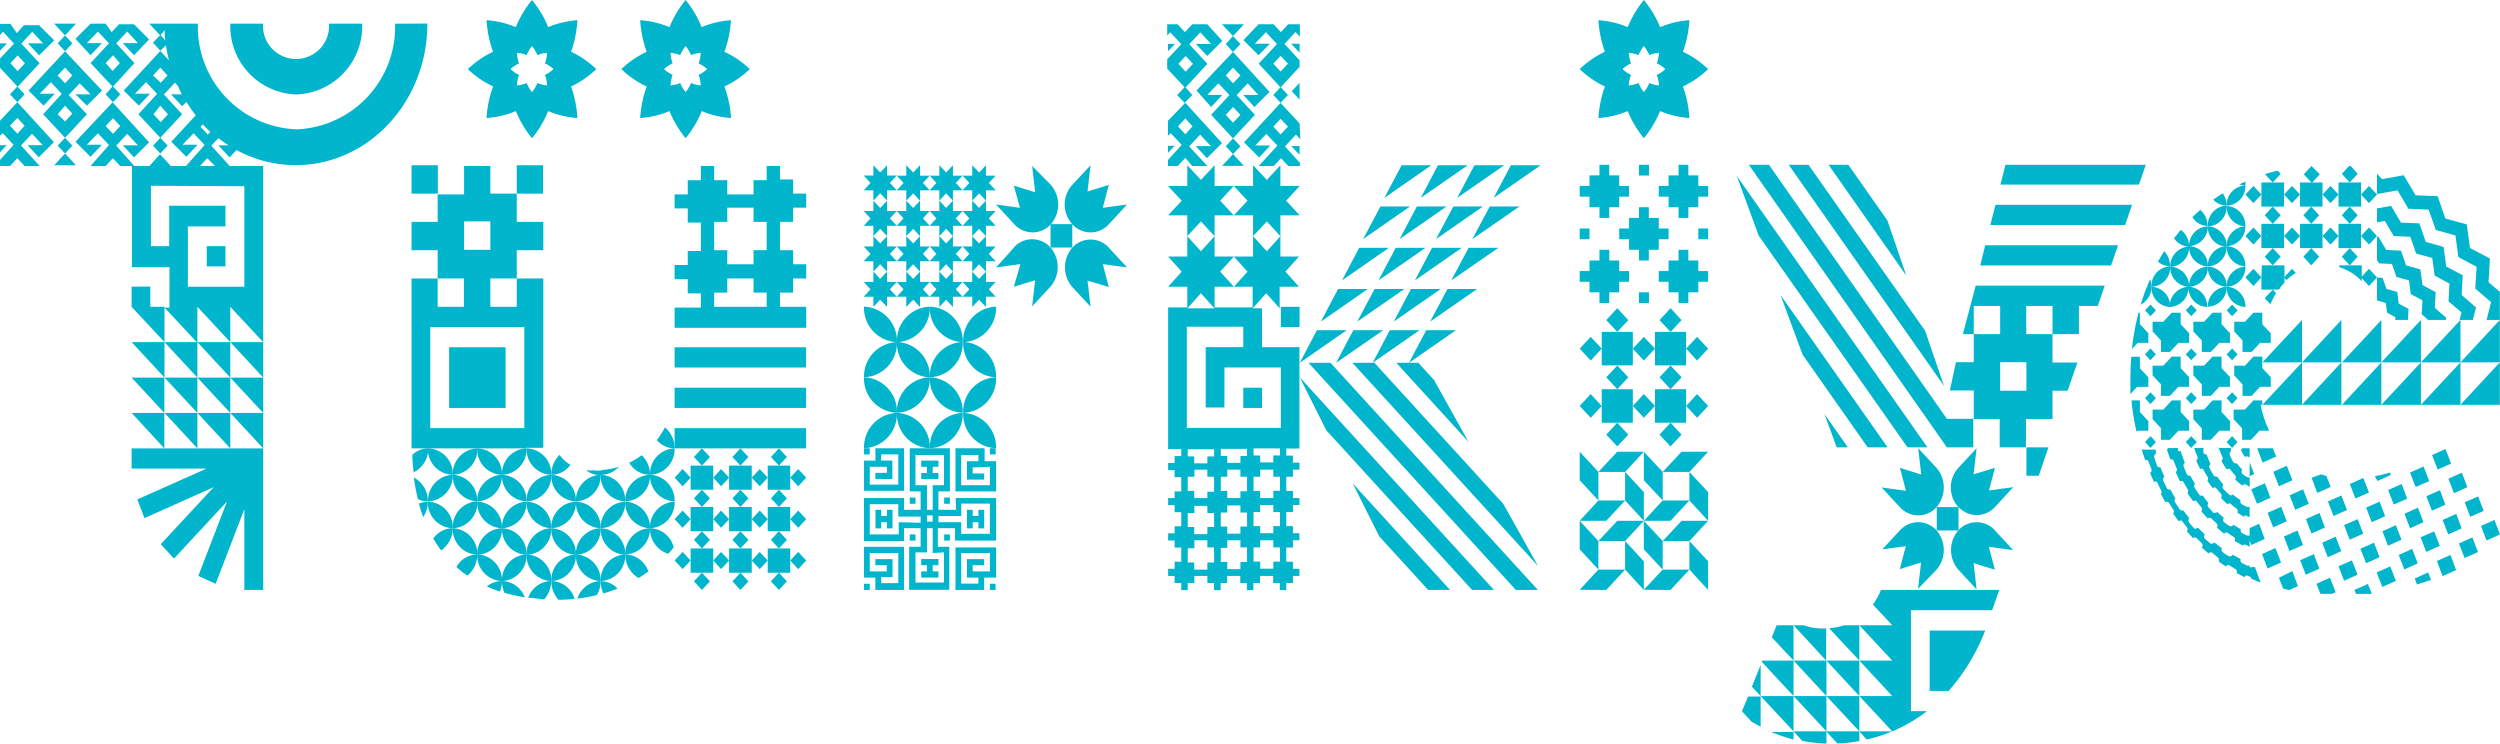 <svg xmlns="http://www.w3.org/2000/svg" viewBox="0 0 165.65 49.27"><polygon points="15.26 25.02 15.26 22.67 13.08 22.67 15.26 25.02" fill="#00b5cc"/><polygon points="10.9 25.02 10.9 22.67 8.72 22.67 10.9 25.02" fill="#00b5cc"/><polygon points="13.08 25.02 13.08 22.67 10.9 22.67 13.08 25.02" fill="#00b5cc"/><polygon points="9.96 20.33 9.96 18.99 8.72 18.99 8.72 20.33 10.9 22.67 10.9 20.33 9.96 20.33" fill="#00b5cc"/><polygon points="13.08 25.02 15.26 27.36 15.26 25.02 13.08 25.02" fill="#00b5cc"/><polygon points="10.14 9.65 10.62 10.17 11.11 9.65 10.62 9.13 10.14 9.65" fill="#00b5cc"/><polygon points="13.08 27.36 15.26 29.71 15.26 27.36 13.08 27.36" fill="#00b5cc"/><rect x="13.7" y="16.31" width="1.24" height="1.34" fill="#00b5cc"/><polygon points="3.59 10.95 5.03 10.95 4.31 10.17 3.59 10.95" fill="#00b5cc"/><path d="M.69,4.19l.48-.52.48.52-.48.52Zm.48,1.56L2.62,4.19,1.41,2.89l.73-.79.71.77h-1l.74.8,1-1-1-1h-1l-.48.52L.69,1.58H0v.74L.2,2.1l.73.79L0,3.88v.61L1.15,5.73l-.49.52.49.52.48-.52Z" fill="#00b5cc"/><polygon points="3.82 2.87 4.31 3.4 4.79 2.87 4.31 2.35 3.82 2.87" fill="#00b5cc"/><polygon points="3.59 1.57 4.31 2.35 5.03 1.57 3.59 1.57" fill="#00b5cc"/><polygon points="0 9.62 0 10.09 0.44 9.62 0 9.62" fill="#00b5cc"/><polygon points="0 2.87 0 3.36 0.46 2.87 0 2.87" fill="#00b5cc"/><path d="M1.15,8.86.66,8.33l.49-.52.48.52ZM0,8V9l.18-.18.72.78-.9,1V11H.66l.49-.52.48.52h1L1.39,9.64l.73-.78.71.76h-1l.74.8,1-1L1.15,6.77Z" fill="#00b5cc"/><path d="M7.94,4.18l-.48.52L7,4.18l.49-.52ZM6.75,2.86h-1l.74-.77.73.78L6,4.18,7.45,5.73,7,6.25l.49.52.48-.52-.48-.52L8.91,4.18,7.7,2.87l.73-.78.71.77h-1l.74.8,1-1.05-1-1h-1l-.48.52L7,1.57H6l-1,1L6,3.66Z" fill="#00b5cc"/><polygon points="8.72 25.02 10.89 27.36 10.89 25.02 8.72 25.02" fill="#00b5cc"/><polygon points="10.9 27.36 13.08 29.71 13.08 27.36 10.9 27.36" fill="#00b5cc"/><polygon points="10.9 25.02 13.08 27.36 13.08 25.02 10.9 25.02" fill="#00b5cc"/><polygon points="8.72 27.36 10.89 29.71 10.89 27.36 8.72 27.36" fill="#00b5cc"/><polygon points="3.82 9.65 4.31 10.17 4.79 9.65 4.31 9.13 3.82 9.65" fill="#00b5cc"/><path d="M3.82,7.57,4.31,7l.48.53-.48.52ZM3.82,5l.49-.52L4.79,5l-.48.52Zm.73,1.3.73-.78L6,6.25H5L5.76,7l1-1L4.31,3.4,1.89,6l1,1,.74-.79h-1l.74-.77.72.78L2.86,7.57,4.31,9.13,5.76,7.57Z" fill="#00b5cc"/><path d="M19.61,6.26A4.53,4.53,0,0,0,24,1.57H21.8a2.19,2.19,0,1,1-4.37,0H15.26a4.53,4.53,0,0,0,4.35,4.69" fill="#00b5cc"/><polygon points="17.44 25.02 17.44 22.67 15.26 22.67 17.44 25.02" fill="#00b5cc"/><polygon points="17.44 27.36 17.44 25.02 15.26 25.02 17.44 27.36" fill="#00b5cc"/><polygon points="17.44 29.71 17.44 27.36 15.26 27.36 17.44 29.71" fill="#00b5cc"/><path d="M14.25,11h-1l.48-.52Zm1.94,1.34V19H12.45V15h2.49V13.63H11.21v2.68H10v-4Zm-2.9-3.94.14-.16c.17.17.33.34.51.5l-.17.18ZM7,8.35l.49-.52.48.52-.48.52Zm3.65-2.87L10.14,5l.48-.52L11.1,5Zm.48,2.09-.48.52-.48-.52L10.62,7Zm15.05-6a6.8,6.8,0,0,1-6.54,7,6.8,6.8,0,0,1-6.53-7H9.89l.73.78L10.91,2c0,.23,0,.46.05.68l-.34-.37-.48.52.48.53L11,3a7.21,7.21,0,0,0,.2,1l-.58-.62L8.2,6l1,1,.74-.79h-1l.74-.77.73.78L9.17,7.57l1.45,1.56,1.45-1.56L10.86,6.26l.73-.78.19.2c.08.19.18.38.27.57h-.72l.74.79.28-.29a9.4,9.4,0,0,0,.62.89L11.35,9.39l1,1,.74-.8h-1l.74-.76.73.78L12.32,11h-1l-.72-.78L9.9,11h-1L7.7,9.65l.73-.78.71.76h-1l.74.8,1-1L7.46,6.78,5,9.39l1,1,.75-.8h-1l.74-.76.73.78L6,11H7l.48-.52.48.52h.78v6.7h2.49v2.68H10.9l2.18,2.34V20.33l2.18,2.34V20.33l2.18,2.34V11H15.22L14,9.65l.47-.5a8.29,8.29,0,0,0,.68.48h-.68l.74.8.46-.49a8.12,8.12,0,0,0,3.93,1c4.82,0,8.72-4.2,8.72-9.38Z" fill="#00b5cc"/><polygon points="13.08 29.71 10.9 29.71 8.72 29.71 8.72 31.05 13.68 31.05 9.1 33.09 9.57 34.33 14.16 32.28 10.65 36.06 11.53 37.01 15.04 33.23 13.14 38.16 14.29 38.68 16.19 33.74 16.19 39.09 17.44 39.09 17.44 29.71 15.26 29.71 13.08 29.71" fill="#00b5cc"/><path d="M150.92,11.31a8,8,0,0,0-.84.23l.51.55.53-.57Z" fill="#00b5cc"/><polygon points="147.9 23.09 147.54 23.48 147.53 23.48 147.85 23.82 147.9 23.87 147.9 23.86 147.9 23.87 148.26 23.48 147.9 23.09" fill="#00b5cc"/><polygon points="157.5 15.64 156.97 15.07 156.44 15.64 156.97 16.2 157.5 15.64" fill="#00b5cc"/><polygon points="146.49 29.14 147.05 28.54 147.76 28.54 147.76 27.9 147.2 27.3 147.2 26.53 146.6 26.53 146.04 27.14 145.33 27.14 145.33 27.77 145.89 28.38 145.89 29.14 146.49 29.14" fill="#00b5cc"/><polygon points="146.6 23.63 146.04 24.23 145.33 24.23 145.33 24.87 145.89 25.47 145.89 26.23 146.49 26.23 147.05 25.63 147.76 25.63 147.76 24.99 147.2 24.39 147.2 23.63 146.6 23.63" fill="#00b5cc"/><path d="M153.16,11h0l-.51.55.53.57.53-.57Z" fill="#00b5cc"/><polygon points="147.9 25.99 147.54 26.38 147.53 26.38 147.85 26.73 147.9 26.77 148.26 26.38 147.9 25.99" fill="#00b5cc"/><polygon points="147.9 28.9 147.54 29.29 147.53 29.29 147.85 29.63 147.9 29.68 148.26 29.29 147.9 28.9" fill="#00b5cc"/><polygon points="157.5 18.38 156.97 17.81 156.44 18.38 156.97 18.95 157.5 18.38" fill="#00b5cc"/><polygon points="149.31 23.63 148.75 24.23 148.04 24.23 148.04 24.87 148.59 25.47 148.59 26.23 149.19 26.23 149.75 25.63 150.46 25.63 150.46 24.99 149.9 24.39 149.9 23.63 149.31 23.63" fill="#00b5cc"/><polygon points="145.19 23.09 145.19 23.09 144.83 23.48 144.83 23.48 145.15 23.82 145.19 23.86 145.19 23.86 145.19 23.86 145.56 23.48 145.55 23.48 145.56 23.48 145.19 23.09 145.19 23.09" fill="#00b5cc"/><polygon points="151.9 31.82 151.52 30.86 150.63 31.26 151 32.22 151.9 31.82" fill="#00b5cc"/><polygon points="149.56 29.7 149.92 30.65 150.82 30.25 150.6 29.7 149.56 29.7" fill="#00b5cc"/><polygon points="153.14 13.69 153.89 13.69 153.89 12.89 153.89 12.09 153.14 12.09 152.4 12.09 152.4 12.89 152.4 13.69 153.14 13.69" fill="#00b5cc"/><polygon points="147.54 20.57 147.9 20.95 148.26 20.57 147.9 20.18 147.54 20.57" fill="#00b5cc"/><path d="M149.06,31.64h0a.39.39,0,0,1-.25-.08,1.88,1.88,0,0,1-.23-.16.23.23,0,0,1,0-.28h0a2.48,2.48,0,0,1-.36-.42h0a.13.13,0,0,1-.1,0,.19.19,0,0,1-.14-.08,4,4,0,0,1-.23-.46.23.23,0,0,1,.08-.27h0a0,0,0,0,1,0,0,.5.5,0,0,1,0-.21h-1s0,0,0,0a.16.16,0,0,1,.22.1c.06.17.13.33.2.48a.21.21,0,0,1-.06.27,5.05,5.05,0,0,0,.36.58.15.15,0,0,1,.23,0,4,4,0,0,0,.32.38.22.22,0,0,1,0,.28,4.83,4.83,0,0,0,.49.41.16.16,0,0,1,.23-.07,2,2,0,0,0,.25.14Z" fill="#00b5cc"/><polygon points="145.19 28.9 145.19 28.9 144.83 29.29 144.83 29.29 145.19 29.68 145.56 29.29 145.55 29.29 145.56 29.29 145.19 28.9 145.19 28.9" fill="#00b5cc"/><path d="M149.06,29.7h-.49a.24.24,0,0,1-.09.11,2.55,2.55,0,0,0,.29.48.15.15,0,0,1,.23,0l.06,0Z" fill="#00b5cc"/><polygon points="145.19 26 145.19 25.99 144.83 26.38 144.83 26.38 145.15 26.73 145.19 26.77 145.56 26.38 145.55 26.38 145.56 26.38 145.19 25.99 145.19 26" fill="#00b5cc"/><polygon points="149.06 31.55 149.36 31.41 149.06 30.62 149.06 31.55" fill="#00b5cc"/><path d="M150.36,28.54a6.68,6.68,0,0,1-.57-1.72h.11v-.29h-.59l-.56.61H148v.63l.56.61v.76h.59l.56-.6Z" fill="#00b5cc"/><polygon points="149.91 24.01 152.53 24.01 152.53 21.2 149.91 24.01" fill="#00b5cc"/><polygon points="143.9 20.72 143.34 21.32 142.63 21.32 142.63 21.96 143.19 22.56 143.19 23.32 143.78 23.32 144.34 22.72 145.05 22.72 145.05 22.08 144.49 21.48 144.49 20.72 143.9 20.72" fill="#00b5cc"/><polygon points="146.6 20.72 146.04 21.32 145.33 21.32 145.33 21.96 145.89 22.56 145.89 23.32 146.49 23.32 147.05 22.72 147.76 22.72 147.76 22.08 147.2 21.48 147.2 20.72 146.6 20.72" fill="#00b5cc"/><path d="M141.7,20.72a16.83,16.83,0,0,0-.44,2.41l.38-.41h.71v-.64l-.56-.6v-.76Z" fill="#00b5cc"/><path d="M155.76,11h-.11l-.48.52.52.57.53-.57Z" fill="#00b5cc"/><polygon points="165.64 24.01 165.64 21.2 163.03 24.01 165.64 24.01" fill="#00b5cc"/><polygon points="143.78 26.23 144.34 25.63 145.05 25.63 145.05 24.99 144.49 24.39 144.49 23.63 143.9 23.63 143.34 24.23 142.63 24.23 142.63 24.87 143.19 25.47 143.19 26.23 143.78 26.23" fill="#00b5cc"/><path d="M148.58,36.18a.16.16,0,0,1,.22-.08l.26.12v-.41l.11.3.89-.4-.37-1-.63.28v.49h0a.46.46,0,0,1-.19,0l-.3-.15a.21.21,0,0,1-.09-.26h0l-.5-.3h0a.18.18,0,0,1-.15.1l-.09,0-.39-.28a.22.22,0,0,1,0-.28h0c-.15-.13-.3-.25-.44-.39h0a.16.16,0,0,1-.13.06.15.15,0,0,1-.11,0l-.34-.36a.23.23,0,0,1,0-.29h0c-.13-.16-.25-.32-.37-.49v0a.15.15,0,0,1-.11,0,.15.15,0,0,1-.13-.07c-.1-.14-.19-.28-.28-.43a.21.21,0,0,1,0-.28h0a5.7,5.7,0,0,1-.3-.54h0a.13.13,0,0,1-.08,0,.2.2,0,0,1-.16-.1c-.07-.16-.14-.32-.2-.48a.21.21,0,0,1,.07-.27h0c-.1-.25-.19-.51-.28-.78h0l-.17,0a.75.75,0,0,1,0-.2s0,0,0,0h-.66a.24.24,0,0,1-.08.09c.07.22.15.44.23.66a.18.18,0,0,1,.22.1c.06.17.13.33.2.49a.2.2,0,0,1-.07.25c.1.21.19.42.29.62a.16.16,0,0,1,.24.06l.25.44a.23.23,0,0,1,0,.28l.38.54a.15.15,0,0,1,.23,0c.1.13.2.27.31.39a.24.24,0,0,1,0,.28c.14.16.29.32.44.47a.15.15,0,0,1,.23,0l.36.34a.21.21,0,0,1,0,.26c.16.14.32.28.49.41a.15.15,0,0,1,.23-.06c.13.09.26.19.4.27a.21.21,0,0,1,.06.27l.54.3" fill="#00b5cc"/><polygon points="143.78 29.14 144.34 28.54 145.05 28.54 145.05 27.9 144.49 27.3 144.49 26.53 143.9 26.53 143.34 27.14 142.63 27.14 142.63 27.77 143.19 28.38 143.19 29.14 143.78 29.14" fill="#00b5cc"/><polygon points="160.41 24.01 163.03 24.01 163.03 21.2 160.41 24.01" fill="#00b5cc"/><polygon points="164.06 20.37 163.11 19.55 163.18 18.24 162.09 17.66 161.91 16.36 160.73 16.03 160.31 14.8 159.09 14.75 158.43 13.64 157.5 13.81 157.5 14.73 158.02 14.64 158.61 15.64 159.71 15.69 160.09 16.8 161.16 17.09 161.32 18.26 162.3 18.79 162.24 19.97 163.1 20.7 162.97 21.2 163.03 21.2 163.85 21.2 164.06 20.37" fill="#00b5cc"/><polygon points="158.86 12.61 159.58 13.83 160.92 13.89 161.4 15.24 162.7 15.6 162.89 17.03 164.1 17.68 164.01 19.12 165.06 20.02 164.76 21.2 165.64 21.2 165.64 19.34 164.89 18.7 164.98 17.13 163.66 16.43 163.45 14.87 162.03 14.48 161.52 13 160.06 12.94 159.27 11.61 157.83 11.87 157.5 11.51 157.5 12.81 157.54 12.85 158.86 12.61" fill="#00b5cc"/><path d="M153.17,31.66l.37,1,.89-.4-.28-.72-.37-.11Z" fill="#00b5cc"/><polygon points="155.14 24.01 152.53 26.82 155.14 26.82 155.14 24.01" fill="#00b5cc"/><path d="M148.64,34.26a.15.15,0,0,1,.22-.08l.2.09v-.69h0a.45.45,0,0,1-.2,0l-.32-.17a.22.22,0,0,1-.08-.27h0a4.6,4.6,0,0,1-.52-.38h0a.15.15,0,0,1-.24,0,4.27,4.27,0,0,1-.38-.36.23.23,0,0,1,0-.29h0a5.25,5.25,0,0,1-.4-.53h0a.13.13,0,0,1-.1,0,.19.19,0,0,1-.14-.08,5.46,5.46,0,0,1-.27-.48.22.22,0,0,1,.06-.27h0c-.1-.21-.18-.42-.26-.64h-.07A.18.18,0,0,1,146,30l0-.06a.76.76,0,0,1,0-.21.43.43,0,0,0,0-.05h-.64a.16.16,0,0,1,.07.09c0,.16.11.32.17.48a.21.21,0,0,1-.08.26c.08.19.17.38.26.57a.15.15,0,0,1,.23.07c.08.14.16.28.25.42a.24.24,0,0,1,0,.28c.11.17.24.34.36.5a.15.15,0,0,1,.23,0c.1.13.2.25.31.37a.21.21,0,0,1,0,.27c.14.15.28.28.43.42a.16.16,0,0,1,.24,0c.11.1.24.2.36.29a.21.21,0,0,1,.06.26,5,5,0,0,0,.49.31" fill="#00b5cc"/><polygon points="149.91 26.82 152.53 26.82 152.53 24.01 149.91 26.82" fill="#00b5cc"/><polygon points="149.31 20.72 148.75 21.32 148.04 21.32 148.04 21.96 148.59 22.56 148.59 23.32 149.19 23.32 149.75 22.72 150.46 22.72 150.46 22.08 150.04 21.63 149.99 21.63 150 21.59 149.9 21.48 149.9 20.72 149.31 20.72" fill="#00b5cc"/><polygon points="145.19 20.18 144.83 20.56 145.19 20.95 145.56 20.56 145.19 20.18 145.19 20.18" fill="#00b5cc"/><polygon points="155.14 21.2 152.53 24.01 155.14 24.01 155.14 21.2" fill="#00b5cc"/><polygon points="165.64 24.01 163.03 26.82 165.64 26.82 165.64 24.01" fill="#00b5cc"/><path d="M148.78,17.65a1.29,1.29,0,0,0-1.24-1.34,1.3,1.3,0,0,0,1.24,1.34" fill="#00b5cc"/><polygon points="153.14 14.83 152.4 14.83 152.4 15.64 152.4 16.44 153.14 16.44 153.89 16.44 153.89 15.64 153.89 14.83 153.14 14.83" fill="#00b5cc"/><path d="M146.29,17.65a1.3,1.3,0,0,0,1.25-1.34,1.3,1.3,0,0,0-1.25,1.34" fill="#00b5cc"/><polygon points="153.14 13.69 152.62 14.26 153.14 14.83 153.67 14.26 153.14 13.69" fill="#00b5cc"/><polygon points="154.95 15.64 154.95 16.44 155.7 16.44 156.44 16.44 156.44 15.64 156.44 14.83 155.7 14.83 154.95 14.83 154.95 15.64" fill="#00b5cc"/><path d="M146.29,17.65A1.29,1.29,0,0,0,147.54,19a1.29,1.29,0,0,0-1.25-1.33" fill="#00b5cc"/><polygon points="151.34 15.64 151.87 16.2 152.4 15.64 151.87 15.07 151.34 15.64" fill="#00b5cc"/><path d="M147.54,19a1.29,1.29,0,0,0,1.24-1.33A1.29,1.29,0,0,0,147.54,19" fill="#00b5cc"/><polygon points="155.69 14.83 156.22 14.26 155.69 13.69 155.17 14.26 155.69 14.83" fill="#00b5cc"/><polygon points="153.89 15.64 154.42 16.2 154.95 15.64 154.42 15.07 153.89 15.64" fill="#00b5cc"/><polygon points="148.78 12.89 149.31 13.46 149.84 12.89 149.31 12.32 148.78 12.89" fill="#00b5cc"/><path d="M147.54,16.31A1.3,1.3,0,0,0,148.78,15a1.29,1.29,0,0,0-1.24,1.34" fill="#00b5cc"/><path d="M147.54,16.31A1.29,1.29,0,0,0,146.29,15a1.3,1.3,0,0,0,1.25,1.34" fill="#00b5cc"/><path d="M155,17.71a3.18,3.18,0,0,1,1.49.93V17.58H155Z" fill="#00b5cc"/><polygon points="162.04 29.75 161.15 30.15 161.52 31.11 162.41 30.72 162.04 29.75" fill="#00b5cc"/><polygon points="163.11 35.01 162.75 34.05 161.85 34.45 162.22 35.41 163.11 35.01" fill="#00b5cc"/><polygon points="153.14 17.58 153.67 17.01 153.14 16.44 152.62 17.01 153.14 17.58" fill="#00b5cc"/><path d="M148.78,15a1.3,1.3,0,0,0-1.24-1.35A1.3,1.3,0,0,0,148.78,15" fill="#00b5cc"/><polygon points="155.69 17.58 156.22 17.01 155.69 16.44 155.17 17.01 155.69 17.58" fill="#00b5cc"/><polygon points="148.78 15.64 149.31 16.2 149.84 15.64 149.31 15.07 148.78 15.64" fill="#00b5cc"/><polygon points="154.95 12.89 154.42 12.32 153.89 12.89 154.42 13.46 154.95 12.89" fill="#00b5cc"/><polygon points="150.59 16.44 150.06 17.01 150.59 17.58 151.12 17.01 150.59 16.44" fill="#00b5cc"/><polygon points="148.78 18.38 149.31 18.95 149.84 18.38 149.31 17.81 148.78 18.38" fill="#00b5cc"/><polygon points="151.34 15.64 151.34 14.83 150.59 14.83 149.84 14.83 149.84 15.64 149.84 16.44 150.59 16.44 151.34 16.44 151.34 15.64" fill="#00b5cc"/><path d="M152.12,18.09l-.25-.28-.53.57.16.18a3.49,3.49,0,0,1,.62-.47" fill="#00b5cc"/><path d="M150.44,20.16a5.68,5.68,0,0,1,.37-.74l-.22-.23-.53.57Z" fill="#00b5cc"/><polygon points="164.57 33.85 164.2 32.89 163.31 33.28 163.68 34.24 164.57 33.85" fill="#00b5cc"/><polygon points="152.4 12.89 151.87 12.32 151.34 12.89 151.87 13.46 152.4 12.89" fill="#00b5cc"/><polygon points="160.41 26.82 163.03 26.82 163.03 24.01 160.41 26.82" fill="#00b5cc"/><polygon points="161.67 32.48 160.77 32.88 161.14 33.84 162.03 33.44 161.67 32.48" fill="#00b5cc"/><polygon points="150.59 13.69 150.06 14.26 150.59 14.83 151.12 14.26 150.59 13.69" fill="#00b5cc"/><polygon points="151.34 12.89 151.34 12.09 150.59 12.09 149.84 12.09 149.84 12.89 149.84 13.69 150.59 13.69 151.34 13.69 151.34 12.89" fill="#00b5cc"/><path d="M142.27,19a1.36,1.36,0,0,0,.29,0,1.7,1.7,0,0,0-.09-.5c-.07.16-.14.31-.2.47" fill="#00b5cc"/><path d="M148.78,20.32A1.29,1.29,0,0,0,147.54,19a1.29,1.29,0,0,0,1.24,1.34" fill="#00b5cc"/><path d="M148.78,12.29a1.29,1.29,0,0,0-1.24,1.33,1.28,1.28,0,0,0,1.24-1.33" fill="#00b5cc"/><polygon points="157.5 12.89 156.97 12.32 156.44 12.89 156.97 13.46 157.5 12.89" fill="#00b5cc"/><polygon points="163.12 31.32 162.23 31.72 162.6 32.68 163.49 32.28 163.12 31.32" fill="#00b5cc"/><path d="M149.84,18.38v.81H151a2.76,2.76,0,0,1,.37-.46V17.58h-1.5Z" fill="#00b5cc"/><path d="M146.29,20.32A1.29,1.29,0,0,0,147.54,19a1.3,1.3,0,0,0-1.25,1.34" fill="#00b5cc"/><polygon points="155.69 13.69 156.44 13.69 156.44 12.89 156.44 12.09 155.69 12.09 154.95 12.09 154.95 12.89 154.95 13.69 155.69 13.69" fill="#00b5cc"/><path d="M143,17.35a1.23,1.23,0,0,0,.78.29,1.39,1.39,0,0,0-.38-1c-.14.22-.27.44-.4.67" fill="#00b5cc"/><path d="M146.65,13.23a1.22,1.22,0,0,0,.89.39,1.42,1.42,0,0,0-.26-.81c-.22.13-.42.27-.63.42" fill="#00b5cc"/><path d="M148.37,12.21a1.15,1.15,0,0,0,.41.08,2.11,2.11,0,0,0,0-.26l-.39.18" fill="#00b5cc"/><path d="M145.8,13.9c-.18.16-.36.32-.53.49a1.21,1.21,0,0,0,1,.58,1.36,1.36,0,0,0-.49-1.07" fill="#00b5cc"/><path d="M147.54,13.62A1.31,1.31,0,0,0,146.29,15a1.3,1.3,0,0,0,1.25-1.35" fill="#00b5cc"/><polygon points="152.6 36.11 152.23 35.15 151.33 35.55 151.7 36.51 152.6 36.11" fill="#00b5cc"/><path d="M141.84,20.19a1.35,1.35,0,0,0,.72-1.21,1.13,1.13,0,0,0-.32.05c-.15.38-.28.77-.4,1.16" fill="#00b5cc"/><path d="M143.8,20.32A1.3,1.3,0,0,0,142.56,19a1.28,1.28,0,0,0,1.24,1.34" fill="#00b5cc"/><polygon points="151.52 34.54 151.15 33.58 150.25 33.98 150.62 34.94 151.52 34.54" fill="#00b5cc"/><polygon points="150.07 32.02 149.17 32.42 149.55 33.38 150.44 32.98 150.07 32.02" fill="#00b5cc"/><polygon points="142.49 28.9 142.13 29.29 142.13 29.29 142.49 29.68 142.49 29.68 142.85 29.29 142.49 28.9 142.49 28.9" fill="#00b5cc"/><polygon points="142.49 23.09 142.49 23.09 142.13 23.48 142.13 23.48 142.44 23.82 142.49 23.86 142.49 23.86 142.49 23.86 142.85 23.48 142.49 23.09 142.49 23.09" fill="#00b5cc"/><polygon points="142.49 20.18 142.13 20.56 142.49 20.95 142.49 20.95 142.85 20.56 142.49 20.18 142.49 20.18" fill="#00b5cc"/><polygon points="142.49 26 142.49 25.99 142.13 26.38 142.13 26.38 142.44 26.73 142.49 26.77 142.49 26.77 142.85 26.38 142.49 25.99 142.49 26" fill="#00b5cc"/><polygon points="152.6 32.42 151.71 32.82 152.08 33.78 152.98 33.38 152.6 32.42" fill="#00b5cc"/><polygon points="157.5 19.91 158.08 20.07 158.17 20.72 158.72 21.02 158.71 21.2 159.55 21.2 159.59 20.47 158.94 20.12 158.84 19.34 158.13 19.15 157.87 18.41 157.5 18.39 157.5 19.91" fill="#00b5cc"/><path d="M145.05,16.34a1.29,1.29,0,0,0,1.24,1.31,1.29,1.29,0,0,0-1.24-1.34A1.3,1.3,0,0,0,146.29,15a1.28,1.28,0,0,0-1.24,1.3,1.37,1.37,0,0,0-.55-1.07l-.45.56a1.25,1.25,0,0,0,1,.55,1.3,1.3,0,0,0-1.25,1.34,1.3,1.3,0,0,0,1.25-1.31" fill="#00b5cc"/><polygon points="157.79 26.82 157.79 24.01 155.18 26.82 157.79 26.82" fill="#00b5cc"/><polygon points="156.59 35.36 156.22 34.4 155.32 34.79 155.69 35.76 156.59 35.36" fill="#00b5cc"/><polygon points="157.79 24.01 157.79 21.2 155.18 24.01 157.79 24.01" fill="#00b5cc"/><polygon points="156.07 33.03 156.97 32.63 156.59 31.67 155.7 32.07 156.07 33.03" fill="#00b5cc"/><polygon points="159.13 32.07 158.24 32.47 158.61 33.43 159.5 33.04 159.13 32.07" fill="#00b5cc"/><polygon points="157.67 36.92 157.3 35.96 156.4 36.36 156.78 37.32 157.67 36.92" fill="#00b5cc"/><polygon points="160.58 34.6 160.21 33.64 159.32 34.04 159.69 35 160.58 34.6" fill="#00b5cc"/><polygon points="159.12 35.76 158.75 34.8 157.86 35.2 158.23 36.16 159.12 35.76" fill="#00b5cc"/><polygon points="157.67 33.24 156.78 33.63 157.15 34.6 158.04 34.2 157.67 33.24" fill="#00b5cc"/><polygon points="161.66 36.17 161.29 35.21 160.39 35.6 160.76 36.57 161.66 36.17" fill="#00b5cc"/><polygon points="160.41 24.01 160.41 21.2 157.79 24.01 160.41 24.01" fill="#00b5cc"/><polygon points="154.05 34.95 153.69 33.99 152.79 34.39 153.16 35.35 154.05 34.95" fill="#00b5cc"/><polygon points="155.13 36.52 154.76 35.56 153.87 35.96 154.24 36.92 155.13 36.52" fill="#00b5cc"/><path d="M145,19h0a1.31,1.31,0,0,0-1.24,1.34,1.29,1.29,0,0,0,1.25-1.3,1.28,1.28,0,0,0,1.24,1.3A1.3,1.3,0,0,0,145.05,19a1.29,1.29,0,0,0,1.24-1.33,1.28,1.28,0,0,0-1.24,1.3,1.29,1.29,0,0,0-1.25-1.3A1.29,1.29,0,0,0,145,19" fill="#00b5cc"/><path d="M143.8,17.65A1.28,1.28,0,0,0,142.56,19a1.29,1.29,0,0,0,1.24-1.33" fill="#00b5cc"/><polygon points="155.14 32.83 154.25 33.23 154.62 34.19 155.51 33.79 155.14 32.83" fill="#00b5cc"/><path d="M157.53,31.87l.89-.4-.06-.16a8.26,8.26,0,0,1-1,.24Z" fill="#00b5cc"/><polygon points="160.96 31.88 160.59 30.91 159.69 31.31 160.06 32.27 160.96 31.88" fill="#00b5cc"/><polygon points="160.52 18.89 160.37 17.85 159.43 17.59 159.09 16.61 158.11 16.56 157.59 15.68 157.5 15.69 157.5 17.23 157.64 17.45 158.49 17.49 158.79 18.35 159.62 18.58 159.74 19.49 160.51 19.9 160.46 20.82 160.9 21.2 162.06 21.2 162.09 21.06 161.33 20.4 161.39 19.36 160.52 18.89" fill="#00b5cc"/><polygon points="160.41 24.01 157.79 26.82 160.41 26.82 160.41 24.01" fill="#00b5cc"/><path d="M142.35,27.9l-.56-.6v-.77h-.56a16.1,16.1,0,0,0,.34,2.08l.07-.07h.71Z" fill="#00b5cc"/><path d="M142.35,25.63V25l-.56-.6v-.76h-.57q-.06.69-.06,1.41c0,.36,0,.71,0,1.06l.44-.47Z" fill="#00b5cc"/><path d="M149.06,37.59v-.12h0a.57.57,0,0,1-.18,0l-.32-.16a.2.2,0,0,1-.09-.26h0l-.54-.3h0a.17.17,0,0,1-.15.11.11.11,0,0,1-.08,0,3.74,3.74,0,0,1-.42-.27.22.22,0,0,1-.06-.27h0l-.5-.38h0a.19.19,0,0,1-.14.08.17.17,0,0,1-.11,0l-.38-.33a.23.23,0,0,1,0-.28h0c-.15-.14-.31-.29-.45-.45h0a.18.18,0,0,1-.13.06.16.16,0,0,1-.12,0c-.11-.13-.23-.26-.33-.39a.23.23,0,0,1,0-.29h0l-.39-.52h0a.15.15,0,0,1-.11,0,.15.15,0,0,1-.13-.07c-.1-.15-.2-.29-.29-.44a.23.23,0,0,1,0-.29h0c-.11-.18-.22-.38-.33-.58h0l-.09,0a.16.16,0,0,1-.14-.09l-.24-.49a.23.23,0,0,1,.07-.27h0c-.09-.21-.18-.42-.26-.63h-.07a.17.17,0,0,1-.16-.12c-.06-.17-.12-.34-.17-.52a.19.19,0,0,1,.1-.25h0s0-.08,0-.13a.39.39,0,0,1,0-.15h-.94c.08.24.15.47.23.7a.16.16,0,0,1,.22.1c.06.16.12.32.19.48a.2.2,0,0,1-.09.26l.26.6a.17.17,0,0,1,.24.07c.07.16.14.31.22.46a.23.23,0,0,1,0,.27c.1.19.2.37.31.55a.15.15,0,0,1,.23.05l.27.42a.21.21,0,0,1,0,.28l.37.51a.16.16,0,0,1,.24,0l.3.39a.2.2,0,0,1,0,.27l.41.46a.16.16,0,0,1,.24,0c.12.11.23.23.34.34a.21.21,0,0,1,0,.28l.45.4a.16.16,0,0,1,.24-.05l.37.3a.23.23,0,0,1,.06.27c.15.12.32.23.48.34a.17.17,0,0,1,.23-.08l.4.25a.2.2,0,0,1,.08.26l.52.28a.16.16,0,0,1,.22-.1l.22.1v.09l.53.23.09,0-.37-1Z" fill="#00b5cc"/><path d="M160,38.33l.15.4.93-.31-.19-.49Z" fill="#00b5cc"/><path d="M161.47,37.17l.37,1,.14-.06.54-.24.22-.1-.37-1Z" fill="#00b5cc"/><polygon points="159.83 36.37 158.94 36.77 159.31 37.73 160.2 37.33 159.83 36.37" fill="#00b5cc"/><polygon points="157.48 37.93 157.85 38.89 158.75 38.49 158.38 37.53 157.48 37.93" fill="#00b5cc"/><polygon points="165.28 34.45 164.39 34.85 164.76 35.81 165.65 35.41 165.28 34.45" fill="#00b5cc"/><polygon points="162.93 36.01 163.3 36.97 164.19 36.58 163.82 35.61 162.93 36.01" fill="#00b5cc"/><polygon points="155.84 37.13 154.95 37.52 155.32 38.48 156.21 38.08 155.84 37.13" fill="#00b5cc"/><path d="M151,38.28l.28.72.39.1.59-.26-.37-1Z" fill="#00b5cc"/><polygon points="153.31 36.72 152.41 37.12 152.78 38.08 153.68 37.68 153.31 36.72" fill="#00b5cc"/><polygon points="150.77 36.31 149.88 36.71 150.25 37.67 151.14 37.27 150.77 36.31" fill="#00b5cc"/><path d="M156,39.09l.11.26h1.05l-.26-.66Z" fill="#00b5cc"/><polygon points="153.49 38.68 153.75 39.35 154.51 39.35 154.76 39.24 154.38 38.28 153.49 38.68" fill="#00b5cc"/><polygon points="127.56 21.92 119.83 10.92 118.52 10.92 128.81 25.57 127.56 21.92" fill="#00b5cc"/><polygon points="125.06 14.61 122.47 10.92 121.16 10.92 126.31 18.26 125.06 14.61" fill="#00b5cc"/><polygon points="142.18 10.92 132.88 10.92 132.55 12.23 141.73 12.23 142.18 10.92" fill="#00b5cc"/><polygon points="123.8 10.92 123.82 10.95 123.81 10.92 123.8 10.92" fill="#00b5cc"/><path d="M134.27,25.89h-1.74V24h1.74Zm-4.21-3.75h.72V20.27h1.75v1.87h-1.75V24H129.6c-.13.58-.27,1.26-.4,1.87h1.58v1.88H129L117.21,10.92h-1.33L129,29.64h1.75V27.77h1.75v1.87h1.74V27.77H136V25.89h1l.65-1.87H136V22.14h-1.74V20.27H136v1.87h1.75V20.27H139l.46-1.34h-8.55Z" fill="#00b5cc"/><polygon points="131.21 17.59 139.88 17.59 140.34 16.25 131.54 16.25 131.21 17.59" fill="#00b5cc"/><polygon points="134.27 31.52 135.09 31.52 135.73 29.64 134.27 29.64 134.27 31.52" fill="#00b5cc"/><polygon points="131.88 14.91 140.81 14.91 141.27 13.57 132.22 13.57 131.88 14.91" fill="#00b5cc"/><path d="M132.18,31l-1.41.43.2-1.73L129.76,31a1.94,1.94,0,0,0,0,2.6h-1.43v1.55h1.44V33.59a1.63,1.63,0,0,0,2.42,0l1.21-1.31-1.61.22Z" fill="#00b5cc"/><polygon points="123.2 48.46 123.2 46.12 121.02 46.12 123.2 48.46" fill="#00b5cc"/><path d="M121.75,49.26c.48,0,1-.08,1.45-.16v-.64H121Z" fill="#00b5cc"/><polygon points="121.02 43.77 123.2 46.12 123.2 43.77 121.02 43.77" fill="#00b5cc"/><path d="M129.76,35.14a2,2,0,0,0,0,2.61l1.21,1.3-.2-1.74,1.41.44-.4-1.52,1.61.22-1.21-1.31a1.63,1.63,0,0,0-2.42,0" fill="#00b5cc"/><path d="M124.1,40.06l1.28,1.37H123.2l2.18,2.34H123.2l2.18,2.35H123.2l2.18,2.34a10,10,0,0,0,2.3-1.34h-1.06V40.43H132l.47-1.34h-7.84a4.73,4.73,0,0,1-.55,1" fill="#00b5cc"/><path d="M121.2,41.63l2,2.14V41.43h-1a4.66,4.66,0,0,1-1,.2" fill="#00b5cc"/><path d="M125.37,48.46H123.2l.49.54a10.26,10.26,0,0,0,1.68-.54" fill="#00b5cc"/><polygon points="121.02 48.46 121.02 46.12 118.84 46.12 121.02 48.46" fill="#00b5cc"/><polygon points="126.39 29.64 127.71 29.64 115.08 11.66 115.08 11.66 116.53 15.61 126.39 29.64" fill="#00b5cc"/><path d="M128.31,37.75a2,2,0,0,0,0-2.61,1.63,1.63,0,0,0-2.42,0l-1.17,1.26v0l1.56-.21-.4,1.52,1.41-.44-.2,1.74Z" fill="#00b5cc"/><polygon points="125.07 29.64 117.98 19.55 119.44 23.5 123.75 29.64 125.07 29.64" fill="#00b5cc"/><path d="M119.42,49.09a10.17,10.17,0,0,0,1.6.18v-.81h-2.18Z" fill="#00b5cc"/><path d="M128.31,31l-1.21-1.3.2,1.74L125.89,31l.4,1.52-1.61-.22,1.21,1.31a1.63,1.63,0,0,0,2.42,0,2,2,0,0,0,0-2.61" fill="#00b5cc"/><path d="M119.52,41.43h-.68L121,43.77V41.64h-.38a3.33,3.33,0,0,1-1.12-.22" fill="#00b5cc"/><polygon points="121.02 46.12 121.02 43.77 118.84 43.77 121.02 46.12" fill="#00b5cc"/><polygon points="116.74 43.86 118.84 46.12 118.84 43.77 116.77 43.77 116.74 43.86" fill="#00b5cc"/><polygon points="117.4 42.23 118.84 43.77 118.84 41.43 117.72 41.43 117.4 42.23" fill="#00b5cc"/><polygon points="122.44 29.64 120.89 27.44 121.7 29.64 122.44 29.64" fill="#00b5cc"/><path d="M127.86,45.78h1.26a13.34,13.34,0,0,0,2.42-4h-3.68Z" fill="#00b5cc"/><path d="M118.84,49v-.5h-1.48a11.12,11.12,0,0,0,1.48.5" fill="#00b5cc"/><path d="M115.42,47.13l.66.71.58.31v-2h-.83Z" fill="#00b5cc"/><polygon points="118.84 48.46 118.84 46.12 116.66 46.12 118.84 48.46" fill="#00b5cc"/><polygon points="116.08 45.5 116.66 46.12 116.66 44.06 116.08 45.5" fill="#00b5cc"/><path d="M67.58,13.77,66,13.55l1.21,1.31a1.63,1.63,0,0,0,2.42,0,2,2,0,0,0,0-2.61L68.39,11l.2,1.74-1.41-.44Z" fill="#00b5cc"/><path d="M63.69,36.64h1.9v1.22H64.45v-.41h.76v-.4H64.07v1.22h.76v.4H63.69Zm-.38,2.45h1.9v-.82H66v-2H63.31Z" fill="#00b5cc"/><polygon points="58.77 34.19 58.39 34.19 58.39 33.78 58.01 33.78 58.01 35.01 58.39 35.01 58.39 34.6 58.77 34.6 58.77 35.01 59.14 35.01 59.14 33.78 58.77 33.78 58.77 34.19" fill="#00b5cc"/><rect x="65.59" y="38.68" width="0.38" height="0.41" fill="#00b5cc"/><rect x="62.56" y="35.41" width="0.38" height="0.41" fill="#00b5cc"/><polygon points="64.45 34.6 64.83 34.6 64.83 35.01 65.21 35.01 65.21 33.78 64.83 33.78 64.83 34.19 64.45 34.19 64.45 33.78 64.07 33.78 64.07 35.01 64.45 35.01 64.45 34.6" fill="#00b5cc"/><polygon points="61.04 37.45 61.42 37.45 61.42 37.86 61.04 37.86 61.04 38.27 62.18 38.27 62.18 37.86 61.8 37.86 61.8 37.45 62.18 37.45 62.18 37.04 61.04 37.04 61.04 37.45" fill="#00b5cc"/><polygon points="61.04 30.93 61.42 30.93 61.42 31.34 61.04 31.34 61.04 31.74 62.18 31.74 62.18 31.34 61.8 31.34 61.8 30.93 62.18 30.93 62.18 30.52 61.04 30.52 61.04 30.93" fill="#00b5cc"/><path d="M63.69,33.37h1.9v2h-1.9V34.6H62.18v-.41h1.51ZM61.8,32.15v1.63h-.38V32.15h-.76v-2h1.89v2Zm-.38,2h.38v.41h-.38Zm1.13,2.45v2H60.66v-2h.76V35h.38v1.64Zm-3-2v.81H57.63v-2h1.89v.82H61v.41Zm3.8-.82H62.18V32.56h.76V29.7H60.28v2.86H61v1.22H59.9V33H57.25v2.85H59.9V35H61v1.23h-.76v2.85h2.66V36.23h-.76V35h1.14v.82H66V33H63.32Z" fill="#00b5cc"/><path d="M65.59,30.93v1.22h-1.9v-2h1.14v.41h-.76v1.22h1.14v-.41h-.76v-.4ZM63.31,29.7v2.86H66v-2h-.76V29.7Z" fill="#00b5cc"/><rect x="60.28" y="32.97" width="0.38" height="0.41" fill="#00b5cc"/><path d="M57.63,36.64h1.89v2H58.39v-.41h.75V37.05H58v.4h.76v.41H57.63Zm-.38,1.63H58v.82H59.9V36.23H57.25Z" fill="#00b5cc"/><path d="M66,20.32a2.26,2.26,0,0,0-2.18,2.35A2.27,2.27,0,0,0,66,20.32" fill="#00b5cc"/><rect x="57.25" y="38.68" width="0.38" height="0.41" fill="#00b5cc"/><path d="M58.39,30.11h1.13v2H57.63V30.93h1.14v.4H58v.41h1.13V30.52h-.75Zm-.38.41h-.76v2H59.9V29.7H58Z" fill="#00b5cc"/><rect x="62.56" y="32.97" width="0.38" height="0.41" fill="#00b5cc"/><rect x="60.28" y="35.41" width="0.38" height="0.41" fill="#00b5cc"/><path d="M73.47,16.41a1.63,1.63,0,0,0-2.42,0,2,2,0,0,0,0,2.61l1.21,1.3-.2-1.73,1.41.43-.4-1.52,1.61.22Z" fill="#00b5cc"/><path d="M61.61,20.32a2.26,2.26,0,0,0,2.18,2.35,2.27,2.27,0,0,0-2.18-2.35" fill="#00b5cc"/><path d="M67.18,16.41,66,17.72l1.61-.22L67.18,19l1.41-.43-.2,1.73L69.6,19a2,2,0,0,0,0-2.61,1.63,1.63,0,0,0-2.42,0" fill="#00b5cc"/><polygon points="61.6 18.68 60.96 18.68 60.96 18 60.51 18.48 60.05 18 60.05 18.68 59.42 18.68 59.87 19.17 59.42 19.66 60.05 19.66 60.05 20.34 60.51 19.86 60.96 20.34 60.96 19.66 61.6 19.66 61.15 19.17 61.6 18.68" fill="#00b5cc"/><path d="M59.43,22.67A2.27,2.27,0,0,0,57.25,25a2.27,2.27,0,0,0,2.18-2.34" fill="#00b5cc"/><polygon points="59.42 12.61 60.05 12.61 60.05 13.3 60.51 12.81 60.96 13.3 60.96 12.61 61.6 12.61 61.15 12.12 61.6 11.64 60.96 11.64 60.96 10.95 60.51 11.43 60.05 10.95 60.05 11.64 59.42 11.64 59.87 12.12 59.42 12.61" fill="#00b5cc"/><polygon points="58.78 18 58.78 17.31 59.42 17.31 58.96 16.82 59.42 16.33 58.78 16.33 58.78 15.65 58.32 16.13 57.87 15.65 57.87 16.33 57.23 16.33 57.68 16.82 57.23 17.31 57.87 17.31 57.87 18 58.32 17.51 58.78 18" fill="#00b5cc"/><polygon points="58.78 13.29 58.78 12.61 59.42 12.61 58.96 12.12 59.42 11.63 58.78 11.63 58.78 10.95 58.32 11.43 57.87 10.95 57.87 11.63 57.23 11.63 57.68 12.12 57.23 12.61 57.87 12.61 57.87 13.29 58.32 12.81 58.78 13.29" fill="#00b5cc"/><polygon points="58.78 15.65 58.78 14.96 59.42 14.96 58.96 14.47 59.42 13.98 58.78 13.98 58.78 13.3 58.32 13.78 57.87 13.3 57.87 13.98 57.23 13.98 57.68 14.47 57.23 14.96 57.87 14.96 57.87 15.65 58.32 15.16 58.78 15.65" fill="#00b5cc"/><polygon points="57.87 19.66 57.87 20.34 58.32 19.86 58.78 20.34 58.78 19.66 59.42 19.66 58.96 19.17 59.42 18.68 58.78 18.68 58.78 17.99 58.32 18.48 57.87 17.99 57.87 18.68 57.23 18.68 57.68 19.17 57.23 19.66 57.87 19.66" fill="#00b5cc"/><rect x="65.59" y="29.7" width="0.38" height="0.41" fill="#00b5cc"/><polygon points="63.78 12.61 64.42 12.61 64.42 13.3 64.88 12.81 65.33 13.3 65.33 12.61 65.97 12.61 65.52 12.12 65.97 11.64 65.33 11.64 65.33 10.95 64.88 11.43 64.42 10.95 64.42 11.64 63.78 11.64 64.23 12.12 63.78 12.61" fill="#00b5cc"/><polygon points="64.42 18 64.42 18.68 63.78 18.68 64.23 19.17 63.78 19.66 64.42 19.66 64.42 20.34 64.87 19.86 65.33 20.34 65.33 19.66 65.97 19.66 65.52 19.17 65.97 18.68 65.33 18.68 65.33 18 64.87 18.48 64.42 18" fill="#00b5cc"/><polygon points="63.78 18.68 63.14 18.68 63.14 18 62.69 18.48 62.24 18 62.24 18.68 61.6 18.68 62.05 19.17 61.6 19.66 62.24 19.66 62.24 20.34 62.69 19.86 63.14 20.34 63.14 19.66 63.78 19.66 63.33 19.17 63.78 18.68" fill="#00b5cc"/><polygon points="64.42 15.65 64.42 16.33 63.78 16.33 64.23 16.82 63.78 17.31 64.42 17.31 64.42 18 64.87 17.51 65.33 18 65.33 17.31 65.97 17.31 65.52 16.82 65.97 16.33 65.33 16.33 65.33 15.65 64.87 16.13 64.42 15.65" fill="#00b5cc"/><polygon points="61.6 12.61 62.24 12.61 62.24 13.3 62.69 12.81 63.14 13.3 63.14 12.61 63.78 12.61 63.33 12.12 63.78 11.64 63.14 11.64 63.14 10.95 62.69 11.43 62.24 10.95 62.24 11.64 61.6 11.64 62.05 12.12 61.6 12.61" fill="#00b5cc"/><polygon points="64.42 13.29 64.42 13.98 63.78 13.98 64.23 14.47 63.78 14.96 64.42 14.96 64.42 15.65 64.87 15.16 65.33 15.65 65.33 14.96 65.97 14.96 65.52 14.47 65.97 13.98 65.33 13.98 65.33 13.29 64.87 13.78 64.42 13.29" fill="#00b5cc"/><path d="M66,29.7a2.27,2.27,0,0,0-2.18-2.34A2.26,2.26,0,0,0,66,29.7" fill="#00b5cc"/><path d="M66,25a2.27,2.27,0,0,0-2.18-2.34A2.26,2.26,0,0,0,66,25" fill="#00b5cc"/><path d="M61.61,29.7a2.27,2.27,0,0,0,2.18-2.34,2.26,2.26,0,0,0-2.18,2.34" fill="#00b5cc"/><path d="M59.43,27.36a2.26,2.26,0,0,0,2.18,2.34,2.27,2.27,0,0,0-2.18-2.34" fill="#00b5cc"/><path d="M61.61,25a2.26,2.26,0,0,0,2.18,2.35A2.27,2.27,0,0,0,61.61,25" fill="#00b5cc"/><path d="M61.61,25a2.27,2.27,0,0,0,2.18-2.34A2.26,2.26,0,0,0,61.61,25" fill="#00b5cc"/><path d="M63.79,27.36A2.27,2.27,0,0,0,66,25a2.26,2.26,0,0,0-2.18,2.35" fill="#00b5cc"/><path d="M61.61,25a2.26,2.26,0,0,0-2.18,2.35A2.27,2.27,0,0,0,61.61,25" fill="#00b5cc"/><path d="M57.25,20.32a2.27,2.27,0,0,0,2.18,2.35,2.27,2.27,0,0,0-2.18-2.35" fill="#00b5cc"/><path d="M57.25,25a2.27,2.27,0,0,0,2.18,2.35A2.27,2.27,0,0,0,57.25,25" fill="#00b5cc"/><rect x="57.25" y="29.7" width="0.38" height="0.41" fill="#00b5cc"/><path d="M57.25,29.7a2.27,2.27,0,0,0,2.18-2.34,2.27,2.27,0,0,0-2.18,2.34" fill="#00b5cc"/><path d="M61.61,20.32a2.26,2.26,0,0,0-2.18,2.35,2.27,2.27,0,0,0,2.18-2.35" fill="#00b5cc"/><path d="M61.61,25a2.27,2.27,0,0,0-2.18-2.34A2.26,2.26,0,0,0,61.61,25" fill="#00b5cc"/><path d="M73.47,12.25l-1.41.44.2-1.74-1.21,1.3a1.93,1.93,0,0,0,0,2.6H69.61V16.4h1.44V14.86a1.63,1.63,0,0,0,2.42,0l1.21-1.31-1.61.22Z" fill="#00b5cc"/><polygon points="60.05 18 60.51 17.51 60.96 18 60.96 17.31 61.6 17.31 61.15 16.82 61.6 16.33 60.96 16.33 60.96 15.65 60.51 16.13 60.05 15.65 60.05 16.33 59.42 16.33 59.87 16.82 59.42 17.31 60.05 17.31 60.05 18" fill="#00b5cc"/><polygon points="61.6 13.98 62.05 14.47 61.6 14.96 62.24 14.96 62.24 15.65 62.69 15.16 63.14 15.65 63.14 14.96 63.78 14.96 63.33 14.47 63.78 13.98 63.14 13.98 63.14 13.29 62.69 13.78 62.24 13.29 62.24 13.98 61.6 13.98" fill="#00b5cc"/><polygon points="60.05 15.65 60.51 15.16 60.96 15.65 60.96 14.96 61.6 14.96 61.15 14.47 61.6 13.98 60.96 13.98 60.96 13.3 60.51 13.78 60.05 13.3 60.05 13.98 59.42 13.98 59.87 14.47 59.42 14.96 60.05 14.96 60.05 15.65" fill="#00b5cc"/><polygon points="63.14 15.65 62.69 16.13 62.24 15.65 62.24 16.33 61.6 16.33 62.05 16.82 61.6 17.31 62.24 17.31 62.24 18 62.69 17.51 63.14 18 63.14 17.31 63.78 17.31 63.33 16.82 63.78 16.33 63.14 16.33 63.14 15.65" fill="#00b5cc"/><polygon points="92.87 10.95 91.73 13.11 94.84 10.95 92.87 10.95" fill="#00b5cc"/><polygon points="97.25 10.95 95.28 10.95 94.14 13.11 97.25 10.95" fill="#00b5cc"/><polygon points="90.06 16.42 88.92 18.58 92.03 16.42 90.06 16.42" fill="#00b5cc"/><polygon points="91.47 13.68 90.32 15.84 93.43 13.68 91.47 13.68" fill="#00b5cc"/><polygon points="94.5 21.88 93.36 24.04 96.47 21.88 94.5 21.88" fill="#00b5cc"/><polygon points="98.71 13.68 97.56 15.84 100.68 13.68 98.71 13.68" fill="#00b5cc"/><polygon points="88.66 19.15 87.52 21.31 90.63 19.15 88.66 19.15" fill="#00b5cc"/><polygon points="95.91 19.15 94.76 21.31 97.87 19.15 95.91 19.15" fill="#00b5cc"/><polygon points="97.31 29.29 95.02 25.18 93.98 24.04 93.36 24.04 92.52 24.04 97.31 29.29" fill="#00b5cc"/><polygon points="97.31 16.42 96.16 18.58 99.28 16.42 97.31 16.42" fill="#00b5cc"/><polygon points="99.67 10.95 97.7 10.95 96.55 13.11 99.67 10.95" fill="#00b5cc"/><polygon points="91.08 19.15 89.93 21.31 93.05 19.15 91.08 19.15" fill="#00b5cc"/><polygon points="88.53 24.04 91.65 21.88 89.67 21.88 88.53 24.04" fill="#00b5cc"/><polygon points="93.49 19.15 92.35 21.31 95.46 19.15 93.49 19.15" fill="#00b5cc"/><polygon points="91.34 18.58 94.45 16.42 92.48 16.42 91.34 18.58" fill="#00b5cc"/><polygon points="93.75 18.58 96.86 16.42 94.89 16.42 93.75 18.58" fill="#00b5cc"/><polygon points="96.3 13.68 95.15 15.84 98.26 13.68 96.3 13.68" fill="#00b5cc"/><polygon points="92.74 15.84 95.85 13.68 93.88 13.68 92.74 15.84" fill="#00b5cc"/><polygon points="91.39 35.54 94.63 39.09 96.08 39.09 89.63 32.03 91.39 35.54" fill="#00b5cc"/><polygon points="87.88 28.51 97.54 39.09 98.99 39.09 86.12 25 87.88 28.51" fill="#00b5cc"/><polygon points="87.26 21.88 86.12 24.04 89.23 21.88 87.26 21.88" fill="#00b5cc"/><rect x="84.87" y="20.33" width="1.24" height="1.34" fill="#00b5cc"/><polygon points="92.09 21.88 90.95 24.04 94.06 21.88 92.09 21.88" fill="#00b5cc"/><polygon points="86.7 24.04 100.44 39.09 101.9 39.09 88.16 24.04 86.7 24.04" fill="#00b5cc"/><path d="M84.87,24.35v4H78.64v-6.7h3.74V23H79.89v4h1.24V24.35Zm-.06,5.83h-.44v.46H83.5v-.46h-.44v-.47h1.75Zm0,2.34h-.44V33H83.5v-.47h-.44v-.94h.44v-.47h.87v.47h.44Zm0,2.34h-.44v.47H83.5v-.47h-.44v-.93h.44v-.47h.87v.47h.44Zm0,2.35h-.44v.47H83.5v-.47h-.44v-.94h.44V35.8h.87v.47h.44Zm-2.18-7h-.44v.46h-.87v-.46h-.43v-.47h1.74Zm0,2.34h-.44V33h-.87v-.47h-.43v-.94h.43v-.47h.87v.47h.44Zm0,2.34h-.44v.47h-.87v-.47h-.43v-.93h.43v-.47h.87v.47h.44Zm0,2.35h-.44v.47h-.87v-.47h-.43v-.94h.43V35.8h.87v.47h.44Zm-2.18-7H80v.46h-.87v-.46H78.7v-.47h1.75Zm0,2.34H80V33h-.87v-.47H78.7v-.94h.44v-.47H80v.47h.44Zm0,2.34H80v.47h-.87v-.47H78.7v-.93h.44v-.47H80v.47h.44Zm0,2.35H80v.47h-.87v-.47H78.7v-.94h.44V35.8H80v.47h.44Zm-.88-17.84.9,1H78.68Zm4.05,1H83l.9-1,.89,1h0V19h1.28l-.9-1,.9-1H84.84V15.65l-.9,1-.91-1V17H81.76l.9,1-.9,1H83v1.37H80.48V19h1.28l-.91-1,.91-1H80.48V15.65l-.91,1-.9-1V17H77.4l.9,1-.9,1h1.27v1.37H77.4v9.38h.87v.47h-.44v.46H77.4v.47h.43v.47h.44v.94h-.44V33H77.4v.47h.43v.47h.44v.93h-.44v.47H77.4v.47h.43v.47h.44v.94h-.44v.47H77.4v.47h.43v.47h.44v.47h.43v-.47h.44v-.47H80v.47h.44v.47h.44v-.47h.43v-.47h.87v.47h.44v.47h.43v-.47h.44v-.47h.87v.47h.44v.47h.43v-.47h.44v-.47h.43v-.47h-.43v-.47h-.44v-.94h.44V35.8h.43v-.47h-.43v-.47h-.44v-.93h.44v-.47h.43V33h-.43v-.47h-.44v-.94h.44v-.47h.43v-.47h-.43v-.46h-.44v-.47h.87V23H83.62Z" fill="#00b5cc"/><rect x="82.38" y="25.69" width="1.24" height="1.34" fill="#00b5cc"/><polygon points="91.07 24.04 90.95 24.04 89.61 24.04 101.91 37.5 99.61 33.39 91.07 24.04" fill="#00b5cc"/><polygon points="98.97 13.11 102.08 10.95 100.11 10.95 98.97 13.11" fill="#00b5cc"/><polygon points="85.56 2.9 86.11 3.49 86.11 2.9 85.56 2.9" fill="#00b5cc"/><polygon points="77.39 2.91 77.39 3.4 77.85 2.91 77.39 2.91" fill="#00b5cc"/><path d="M84.85,8.91l-.48-.52.48-.52.49.52Zm1.26-.73L84.85,6.82,82.43,9.43l1,1,.74-.79h-1l.74-.77.73.78L83.4,11h1l.48-.52.48.52h.78v-.2l-1-1.1.73-.78.29.31Z" fill="#00b5cc"/><path d="M85.34,4.22l-.49.52-.48-.52.48-.52ZM84.14,2.9h-1l.74-.77.73.79L83.4,4.22l1.44,1.56-.47.51.48.52.49-.52-.48-.51,1.25-1.35V4l-1-1.09.73-.79.29.32V1.61h-.78l-.48.52-.48-.52h-1l-1,1.05,1,1Z" fill="#00b5cc"/><polygon points="85.59 6.04 86.11 6.6 86.11 5.49 85.59 6.04" fill="#00b5cc"/><polygon points="85.56 9.68 86.11 10.26 86.11 9.68 85.56 9.68" fill="#00b5cc"/><polygon points="80.98 10.99 82.42 10.99 81.7 10.21 80.98 10.99" fill="#00b5cc"/><polygon points="81.22 9.69 81.7 10.21 82.19 9.69 81.7 9.17 81.22 9.69" fill="#00b5cc"/><polygon points="81.22 2.92 81.7 3.44 82.19 2.92 81.7 2.39 81.22 2.92" fill="#00b5cc"/><path d="M78.05,8.37l.49-.52.48.52-.48.53Zm0,2.61.49-.52L79,11h1l-1.21-1.3.73-.78.71.76h-1l.74.8,1-1L78.54,6.81,77.39,8v1l.18-.18.73.78-.91,1V11h.66Z" fill="#00b5cc"/><path d="M81.7,4.48l.49.52-.49.52L81.22,5Zm.49,3.13-.49.52-.48-.52.48-.52Zm-1.94-.52.74-.8H80l.73-.77.73.78L80.25,7.61,81.7,9.17l1.45-1.56L81.94,6.3l.73-.78.71.77h-1l.74.8,1-1L81.7,3.44,79.28,6Z" fill="#00b5cc"/><path d="M78.08,4.23l.48-.52.49.52-.49.52Zm.48,1.56L80,4.23,78.8,2.93l.73-.79.71.77h-1l.75.8,1-1L80,1.61h-1l-.49.52-.48-.52h-.69v.74l.2-.21.73.79-.93,1v.62l1.15,1.23-.49.52.49.52L79,6.29Z" fill="#00b5cc"/><polygon points="77.39 9.66 77.39 10.13 77.83 9.66 77.39 9.66" fill="#00b5cc"/><polygon points="80.97 1.61 81.7 2.39 82.42 1.61 80.97 1.61" fill="#00b5cc"/><polygon points="80.48 15.65 80.48 14.27 81.75 14.27 80.85 13.3 81.75 12.32 80.48 12.32 80.48 10.95 79.57 11.92 78.67 10.95 78.67 12.32 77.4 12.32 77.4 12.33 78.3 13.3 77.4 14.27 77.4 14.27 78.67 14.27 78.67 15.65 79.57 14.67 80.48 15.65" fill="#00b5cc"/><polygon points="81.75 14.27 83.03 14.27 83.03 15.65 83.94 14.67 84.84 15.65 84.84 14.27 86.12 14.27 85.22 13.3 86.12 12.32 84.84 12.32 84.84 10.95 83.94 11.92 83.03 10.95 83.03 12.32 81.75 12.32 82.66 13.3 81.75 14.27" fill="#00b5cc"/><polygon points="111.94 31.27 111.94 33.16 113.18 34.51 113.18 32.61 111.94 31.27" fill="#00b5cc"/><polygon points="110.17 35.85 111.94 35.85 113.18 34.51 111.42 34.51 110.17 35.85" fill="#00b5cc"/><polygon points="110.17 31.27 111.94 31.27 113.18 29.93 111.42 29.93 110.17 31.27" fill="#00b5cc"/><polygon points="111.94 37.74 113.18 39.09 113.18 37.19 111.94 35.85 111.94 37.74" fill="#00b5cc"/><polygon points="108.92 29.93 107.16 29.93 105.91 31.27 107.68 31.27 108.92 29.93" fill="#00b5cc"/><polygon points="107.68 31.27 107.68 33.16 108.92 34.51 108.92 32.61 107.68 31.27" fill="#00b5cc"/><polygon points="111.94 33.16 110.17 33.16 108.92 34.51 107.16 34.51 105.91 35.85 107.68 35.85 108.92 34.51 110.69 34.51 111.94 33.16" fill="#00b5cc"/><polygon points="110.69 39.09 111.94 37.74 110.17 37.74 108.92 39.08 110.69 39.09" fill="#00b5cc"/><polygon points="108.92 29.93 108.92 31.82 110.17 33.16 110.17 31.27 108.92 29.93" fill="#00b5cc"/><polygon points="108.92 36.4 110.17 37.74 110.17 35.85 108.92 34.51 108.92 36.4" fill="#00b5cc"/><polygon points="107.68 35.85 107.68 37.74 108.92 39.09 108.92 39.08 108.92 37.19 107.68 35.85" fill="#00b5cc"/><polygon points="104.67 39.08 106.43 39.09 107.68 37.74 105.91 37.74 104.67 39.08" fill="#00b5cc"/><polygon points="104.67 36.4 105.91 37.74 105.91 35.85 104.67 34.51 104.67 36.4" fill="#00b5cc"/><polygon points="104.67 29.93 104.67 31.82 105.91 33.16 105.91 31.27 104.67 29.93" fill="#00b5cc"/><polygon points="107.68 33.16 105.91 33.16 104.67 34.51 106.43 34.51 107.68 33.16" fill="#00b5cc"/><rect x="112.53" y="15.14" width="0.65" height="0.71" fill="#00b5cc"/><polygon points="112.53 17.26 111.87 17.26 111.87 16.55 111.22 16.55 111.22 17.26 110.56 17.26 110.56 17.96 109.91 17.96 109.91 18.67 110.56 18.67 110.56 19.37 111.22 19.37 111.22 20.08 111.87 20.08 111.87 19.37 112.53 19.37 112.53 18.67 113.18 18.67 113.18 17.96 112.53 17.96 112.53 17.26" fill="#00b5cc"/><rect x="108.6" y="19.37" width="0.66" height="0.71" fill="#00b5cc"/><polygon points="105.32 13.73 105.98 13.73 105.98 14.44 106.63 14.44 106.63 13.73 107.29 13.73 107.29 13.03 107.94 13.03 107.94 12.32 107.29 12.32 107.29 11.62 106.63 11.62 106.63 10.92 105.98 10.92 105.98 11.62 105.32 11.62 105.32 12.32 104.67 12.32 104.67 13.03 105.32 13.03 105.32 13.73" fill="#00b5cc"/><polygon points="109.25 14.44 109.25 13.73 108.6 13.73 108.6 14.44 107.94 14.44 107.94 15.14 107.29 15.14 107.29 15.85 107.94 15.85 107.94 16.55 108.6 16.55 108.6 17.26 109.25 17.26 109.25 16.55 109.91 16.55 109.91 15.85 110.56 15.85 110.56 15.14 109.91 15.14 109.91 14.44 109.25 14.44" fill="#00b5cc"/><rect x="108.6" y="10.92" width="0.66" height="0.71" fill="#00b5cc"/><polygon points="112.53 11.62 111.87 11.62 111.87 10.92 111.22 10.92 111.22 11.62 110.56 11.62 110.56 12.32 109.91 12.32 109.91 13.03 110.56 13.03 110.56 13.73 111.22 13.73 111.22 14.44 111.87 14.44 111.87 13.73 112.53 13.73 112.53 13.03 113.18 13.03 113.18 12.32 112.53 12.32 112.53 11.62" fill="#00b5cc"/><polygon points="105.32 19.37 105.98 19.37 105.98 20.08 106.63 20.08 106.63 19.37 107.29 19.37 107.29 18.67 107.94 18.67 107.94 17.96 107.29 17.96 107.29 17.26 106.63 17.26 106.63 16.55 105.98 16.55 105.98 17.26 105.32 17.26 105.32 17.96 104.67 17.96 104.67 18.67 105.32 18.67 105.32 19.37" fill="#00b5cc"/><rect x="104.67" y="15.14" width="0.65" height="0.71" fill="#00b5cc"/><polygon points="113.18 23.1 112.45 22.32 111.72 23.1 112.45 23.89 113.18 23.1" fill="#00b5cc"/><polygon points="113.18 26.9 112.45 26.11 111.72 26.9 112.45 27.68 113.18 26.9" fill="#00b5cc"/><polygon points="111.72 23.1 111.72 21.99 110.69 21.99 109.66 21.99 109.66 23.1 109.66 24.21 110.69 24.21 111.72 24.21 111.72 23.1" fill="#00b5cc"/><polygon points="110.69 25.79 111.42 25 110.69 24.22 109.96 25 110.69 25.79" fill="#00b5cc"/><polygon points="110.69 20.42 109.96 21.21 110.69 21.99 111.42 21.21 110.69 20.42" fill="#00b5cc"/><polygon points="109.66 26.9 109.66 28.01 110.69 28.01 111.72 28.01 111.72 26.9 111.72 25.79 110.69 25.79 109.66 25.79 109.66 26.9" fill="#00b5cc"/><polygon points="107.16 24.22 106.43 25 107.16 25.79 107.89 25 107.16 24.22" fill="#00b5cc"/><polygon points="109.66 23.1 108.92 22.32 108.19 23.1 108.92 23.89 109.66 23.1" fill="#00b5cc"/><polygon points="107.16 29.58 107.89 28.8 107.16 28.01 106.43 28.8 107.16 29.58" fill="#00b5cc"/><polygon points="108.19 26.9 108.92 27.68 109.66 26.9 108.92 26.11 108.19 26.9" fill="#00b5cc"/><polygon points="104.67 23.1 105.4 23.89 106.13 23.1 105.4 22.32 104.67 23.1" fill="#00b5cc"/><polygon points="104.67 26.9 105.4 27.68 106.13 26.9 105.4 26.11 104.67 26.9" fill="#00b5cc"/><polygon points="107.16 25.79 106.13 25.79 106.13 26.9 106.13 28.01 107.16 28.01 108.19 28.01 108.19 26.9 108.19 25.79 107.16 25.79" fill="#00b5cc"/><polygon points="108.19 23.1 108.19 21.99 107.16 21.99 106.13 21.99 106.13 23.1 106.13 24.21 107.16 24.21 108.19 24.21 108.19 23.1" fill="#00b5cc"/><polygon points="107.16 20.42 106.43 21.21 107.16 21.99 107.89 21.21 107.16 20.42" fill="#00b5cc"/><polygon points="110.69 29.58 111.42 28.8 110.69 28.01 109.96 28.8 110.69 29.58" fill="#00b5cc"/><path d="M108.07,4.2a2.73,2.73,0,0,1-.15-.7,2.29,2.29,0,0,1,.65.15,2.61,2.61,0,0,1,.35-.6,2.33,2.33,0,0,1,.36.6,2.29,2.29,0,0,1,.65-.15,2.73,2.73,0,0,1-.15.7,1.79,1.79,0,0,1,.56.38,1.79,1.79,0,0,1-.56.38,2.64,2.64,0,0,1,.15.7,2,2,0,0,1-.65-.16,2,2,0,0,1-.36.6,2.25,2.25,0,0,1-.35-.6,2,2,0,0,1-.65.16,2.64,2.64,0,0,1,.15-.7,2.06,2.06,0,0,1-.56-.38,2.06,2.06,0,0,1,.56-.38m-1.73,1.53a7.62,7.62,0,0,0-.43,2.09,5.93,5.93,0,0,0,1.94-.46,7.32,7.32,0,0,0,1.07,1.8A7.06,7.06,0,0,0,110,7.36a6,6,0,0,0,1.94.46,7.27,7.27,0,0,0-.43-2.09,6.16,6.16,0,0,0,1.67-1.15h0a6.16,6.16,0,0,0-1.67-1.15,7.27,7.27,0,0,0,.43-2.09A6,6,0,0,0,110,1.8,7.06,7.06,0,0,0,108.92,0h0a7.32,7.32,0,0,0-1.07,1.8,5.93,5.93,0,0,0-1.94-.46,7.62,7.62,0,0,0,.43,2.09,6.16,6.16,0,0,0-1.67,1.15,6.16,6.16,0,0,0,1.67,1.15" fill="#00b5cc"/><polygon points="53.42 34.4 52.89 33.83 52.36 34.4 52.89 34.97 53.42 34.4" fill="#00b5cc"/><polygon points="53.42 37.14 52.89 36.57 52.36 37.14 52.89 37.71 53.42 37.14" fill="#00b5cc"/><path d="M39.8,35a1.7,1.7,0,0,0,1.63-1.76A1.7,1.7,0,0,0,39.8,35" fill="#00b5cc"/><path d="M39.8,35a1.7,1.7,0,0,0-1.64,1.76A1.7,1.7,0,0,0,39.8,35" fill="#00b5cc"/><path d="M38.07,39.68a1.64,1.64,0,0,0-1.54-1.18A1.85,1.85,0,0,0,37,39.74a9.46,9.46,0,0,0,1.07-.06" fill="#00b5cc"/><path d="M42.31,38.3c.22-.13.44-.28.65-.43a1.65,1.65,0,0,0-1.53-1.13,1.79,1.79,0,0,0,.88,1.56" fill="#00b5cc"/><path d="M40.92,39a1.53,1.53,0,0,0-1.12-.49,2,2,0,0,0,.18.81,9.44,9.44,0,0,0,.94-.32" fill="#00b5cc"/><path d="M38.26,39.66a10.86,10.86,0,0,0,1.29-.23,1.93,1.93,0,0,0,.25-.93,1.66,1.66,0,0,0-1.54,1.16" fill="#00b5cc"/><path d="M33.13,39.19a2,2,0,0,0,.13-.69,1.56,1.56,0,0,0-1,.36,7.3,7.3,0,0,0,.86.33" fill="#00b5cc"/><path d="M35,39.61c.35,0,.7.08,1.06.1a1.81,1.81,0,0,0,.46-1.21A1.64,1.64,0,0,0,35,39.61" fill="#00b5cc"/><path d="M34.77,39.58a1.64,1.64,0,0,0-1.51-1.08,1.82,1.82,0,0,0,.17.78c.43.12.88.22,1.34.3" fill="#00b5cc"/><polygon points="50.87 34.4 50.87 35.2 51.61 35.2 52.36 35.2 52.36 34.4 52.36 33.59 51.61 33.59 50.87 33.59 50.87 34.4" fill="#00b5cc"/><polygon points="51.61 36.34 52.14 35.77 51.61 35.2 51.08 35.77 51.61 36.34" fill="#00b5cc"/><polygon points="51.61 33.59 52.14 33.02 51.61 32.45 51.08 33.02 51.61 33.59" fill="#00b5cc"/><polygon points="52.36 31.65 52.36 30.85 51.61 30.85 50.87 30.85 50.87 31.65 50.87 32.45 51.61 32.45 52.36 32.45 52.36 31.65" fill="#00b5cc"/><path d="M39.8,35a1.7,1.7,0,0,0-1.64-1.76A1.7,1.7,0,0,0,39.8,35" fill="#00b5cc"/><polygon points="50.87 37.14 50.87 37.95 51.61 37.95 52.36 37.95 52.36 37.14 52.36 36.34 51.61 36.34 50.87 36.34 50.87 37.14" fill="#00b5cc"/><path d="M39.37,31.16a4.45,4.45,0,0,1-.53,0,1.55,1.55,0,0,0,1,.33,1.63,1.63,0,0,0,0-.31h-.4" fill="#00b5cc"/><rect x="34.24" y="10.95" width="1.74" height="1.88" fill="#00b5cc"/><path d="M30.24,37.57a5.73,5.73,0,0,0,.73.57,1.77,1.77,0,0,0,.65-1.4,1.6,1.6,0,0,0-1.38.83" fill="#00b5cc"/><path d="M37.8,30.8a2.26,2.26,0,0,1-.72-.66,1.83,1.83,0,0,0-.55,1.32,1.57,1.57,0,0,0,1.27-.66" fill="#00b5cc"/><path d="M41.43,33.22a1.7,1.7,0,0,0-1.63-1.76,1.69,1.69,0,0,0,1.63,1.76" fill="#00b5cc"/><path d="M39.8,31.46a1.7,1.7,0,0,0-1.64,1.76,1.7,1.7,0,0,0,1.64-1.76" fill="#00b5cc"/><path d="M39.82,31.15a3,3,0,0,0,0,.31A1.59,1.59,0,0,0,41,30.94a6.59,6.59,0,0,1-1.14.21" fill="#00b5cc"/><path d="M28.05,34.25a1.86,1.86,0,0,0,.3-1,1.63,1.63,0,0,0-.59.12,8.07,8.07,0,0,0,.29.91" fill="#00b5cc"/><path d="M28.7,35.66a7.53,7.53,0,0,0,.53.81A1.81,1.81,0,0,0,30,35a1.6,1.6,0,0,0-1.29.68" fill="#00b5cc"/><path d="M27.42,31.64a14.53,14.53,0,0,0,.27,1.43,1.49,1.49,0,0,0,.66.15,1.76,1.76,0,0,0-.93-1.58" fill="#00b5cc"/><path d="M27.38,31.31a1.75,1.75,0,0,0,1-1.6,1.53,1.53,0,0,0-1.06.43c0,.4.05.8.09,1.17" fill="#00b5cc"/><rect x="27.27" y="10.95" width="1.74" height="1.88" fill="#00b5cc"/><path d="M44.29,36.68c.12-.13.24-.27.35-.41A1.66,1.66,0,0,0,43.07,35a1.73,1.73,0,0,0,1.22,1.7" fill="#00b5cc"/><polygon points="51.61 29.71 51.08 30.28 51.61 30.85 52.14 30.28 51.61 29.71" fill="#00b5cc"/><polygon points="53.42 31.65 52.89 31.08 52.36 31.65 52.89 32.22 53.42 31.65" fill="#00b5cc"/><polygon points="49.06 29.71 48.53 30.28 49.06 30.85 49.59 30.28 49.06 29.71" fill="#00b5cc"/><polygon points="46.51 29.71 45.98 30.28 46.51 30.85 47.04 30.28 46.51 29.71" fill="#00b5cc"/><polygon points="49.06 36.34 49.59 35.77 49.06 35.2 48.53 35.77 49.06 36.34" fill="#00b5cc"/><polygon points="50.87 31.65 50.34 31.08 49.81 31.65 50.34 32.22 50.87 31.65" fill="#00b5cc"/><polygon points="50.87 34.4 50.34 33.83 49.81 34.4 50.34 34.97 50.87 34.4" fill="#00b5cc"/><polygon points="49.06 39.09 49.59 38.52 49.06 37.95 48.53 38.52 49.06 39.09" fill="#00b5cc"/><polygon points="46.51 39.09 47.04 38.52 46.51 37.95 45.98 38.52 46.51 39.09" fill="#00b5cc"/><polygon points="44.7 31.65 45.23 32.22 45.76 31.65 45.23 31.08 44.7 31.65" fill="#00b5cc"/><polygon points="44.7 37.14 45.23 37.71 45.76 37.14 45.23 36.57 44.7 37.14" fill="#00b5cc"/><polygon points="44.7 34.4 45.23 34.97 45.76 34.4 45.23 33.83 44.7 34.4" fill="#00b5cc"/><polygon points="46.51 32.45 45.98 33.02 46.51 33.59 47.04 33.02 46.51 32.45" fill="#00b5cc"/><polygon points="46.51 35.2 45.98 35.77 46.51 36.34 47.04 35.77 46.51 35.2" fill="#00b5cc"/><polygon points="47.26 34.4 47.26 33.59 46.51 33.59 45.76 33.59 45.76 34.4 45.76 35.2 46.51 35.2 47.26 35.2 47.26 34.4" fill="#00b5cc"/><polygon points="46.51 36.34 45.76 36.34 45.76 37.14 45.76 37.95 46.51 37.95 47.26 37.95 47.26 37.14 47.26 36.34 46.51 36.34" fill="#00b5cc"/><polygon points="49.81 37.14 50.34 37.71 50.87 37.14 50.34 36.57 49.81 37.14" fill="#00b5cc"/><polygon points="47.26 34.4 47.78 34.97 48.31 34.4 47.78 33.83 47.26 34.4" fill="#00b5cc"/><polygon points="47.26 37.14 47.78 37.71 48.31 37.14 47.78 36.57 47.26 37.14" fill="#00b5cc"/><polygon points="49.06 36.34 48.31 36.34 48.31 37.14 48.31 37.95 49.06 37.95 49.81 37.95 49.81 37.14 49.81 36.34 49.06 36.34" fill="#00b5cc"/><polygon points="48.31 34.4 48.31 35.2 49.06 35.2 49.81 35.2 49.81 34.4 49.81 33.59 49.06 33.59 48.31 33.59 48.31 34.4" fill="#00b5cc"/><polygon points="49.06 33.59 49.59 33.02 49.06 32.45 48.53 33.02 49.06 33.59" fill="#00b5cc"/><polygon points="48.31 31.65 47.78 31.08 47.26 31.65 47.78 32.22 48.31 31.65" fill="#00b5cc"/><polygon points="47.26 31.65 47.26 30.85 46.51 30.85 45.76 30.85 45.76 31.65 45.76 32.45 46.51 32.45 47.26 32.45 47.26 31.65" fill="#00b5cc"/><polygon points="49.06 32.45 49.81 32.45 49.81 31.65 49.81 30.85 49.06 30.85 48.31 30.85 48.31 31.65 48.31 32.45 49.06 32.45" fill="#00b5cc"/><path d="M36.53,35a1.7,1.7,0,0,0-1.64,1.76A1.7,1.7,0,0,0,36.53,35" fill="#00b5cc"/><path d="M38.16,36.74A1.7,1.7,0,0,0,39.8,38.5a1.71,1.71,0,0,0-1.64-1.76" fill="#00b5cc"/><path d="M33.26,35a1.7,1.7,0,0,0,1.63,1.76A1.7,1.7,0,0,0,33.26,35" fill="#00b5cc"/><path d="M36.53,35a1.7,1.7,0,0,0,1.63,1.76A1.7,1.7,0,0,0,36.53,35" fill="#00b5cc"/><path d="M36.53,38.5a1.7,1.7,0,0,0,1.63-1.76,1.7,1.7,0,0,0-1.63,1.76" fill="#00b5cc"/><polygon points="51.61 39.09 52.14 38.52 51.61 37.95 51.08 38.52 51.61 39.09" fill="#00b5cc"/><path d="M33.26,38.5a1.7,1.7,0,0,0,1.63-1.76,1.7,1.7,0,0,0-1.63,1.76" fill="#00b5cc"/><path d="M34.89,36.74a1.7,1.7,0,0,0,1.64,1.76,1.7,1.7,0,0,0-1.64-1.76" fill="#00b5cc"/><path d="M30,31.46a1.71,1.71,0,0,0-1.64,1.76A1.7,1.7,0,0,0,30,31.46" fill="#00b5cc"/><path d="M31.62,36.74a1.7,1.7,0,0,0,1.64,1.76,1.7,1.7,0,0,0-1.64-1.76" fill="#00b5cc"/><path d="M28.35,33.22A1.7,1.7,0,0,0,30,35a1.7,1.7,0,0,0-1.64-1.76" fill="#00b5cc"/><path d="M31.62,33.22A1.7,1.7,0,0,0,30,31.46a1.69,1.69,0,0,0,1.63,1.76" fill="#00b5cc"/><path d="M31.62,33.22A1.7,1.7,0,0,0,30,35a1.69,1.69,0,0,0,1.63-1.76" fill="#00b5cc"/><path d="M33.26,35a1.7,1.7,0,0,0-1.64,1.76A1.7,1.7,0,0,0,33.26,35" fill="#00b5cc"/><path d="M30,35a1.7,1.7,0,0,0,1.63,1.76A1.7,1.7,0,0,0,30,35" fill="#00b5cc"/><rect x="44.7" y="25.69" width="8.71" height="1.34" fill="#00b5cc"/><path d="M41.69,30.66a1.61,1.61,0,0,0,1.38.8,1.79,1.79,0,0,0-.55-1.3,4.94,4.94,0,0,1-.83.5" fill="#00b5cc"/><rect x="44.7" y="28.37" width="8.71" height="1.34" fill="#00b5cc"/><path d="M39.8,38.5a1.7,1.7,0,0,0,1.63-1.76A1.7,1.7,0,0,0,39.8,38.5" fill="#00b5cc"/><path d="M44.06,28.32a6,6,0,0,1-.54.84,1.56,1.56,0,0,0,1.18.55,1.79,1.79,0,0,0-.64-1.39" fill="#00b5cc"/><path d="M50.8,16.58h-.87v.93H48.19v-.93h-.87V14.7h.87v-.94h1.74v.94h.87Zm0,3.75H47.32v-.94h.87v-.94h1.74v.94h.87Zm1.75-8.44h-.87V11H50.8v.94h-.87v.94H48.19v-.94h-.87V11h-.88v.94h-.87v.94H44.7v.93h.87v.94h.87v1.88h-.87v.93H44.7v.94h.87v.94h.87v.94H44.7v1.34h8.72V20.33H51.68v-.94h.87v-.94h.87v-.94h-.87v-.93h-.87V14.7h.87v-.94h.87v-.93h-.87Z" fill="#00b5cc"/><path d="M31.62,29.71A1.69,1.69,0,0,0,30,31.46a1.69,1.69,0,0,0,1.63-1.75" fill="#00b5cc"/><rect x="44.7" y="23.01" width="8.71" height="1.34" fill="#00b5cc"/><path d="M43.07,31.46a1.69,1.69,0,0,0,1.63-1.75,1.69,1.69,0,0,0-1.63,1.75" fill="#00b5cc"/><path d="M41.43,33.22A1.7,1.7,0,0,0,43.07,35a1.71,1.71,0,0,0-1.64-1.76" fill="#00b5cc"/><path d="M41.43,36.74A1.71,1.71,0,0,0,43.07,35a1.7,1.7,0,0,0-1.64,1.76" fill="#00b5cc"/><path d="M41.43,33.22a1.7,1.7,0,0,0,1.64-1.76,1.7,1.7,0,0,0-1.64,1.76" fill="#00b5cc"/><path d="M39.8,35a1.7,1.7,0,0,0,1.63,1.76A1.7,1.7,0,0,0,39.8,35" fill="#00b5cc"/><path d="M43.07,35a1.7,1.7,0,0,0,1.63-1.76A1.7,1.7,0,0,0,43.07,35" fill="#00b5cc"/><path d="M44.7,33.22a1.7,1.7,0,0,0-1.63-1.76,1.69,1.69,0,0,0,1.63,1.76" fill="#00b5cc"/><path d="M38.16,33.22a1.7,1.7,0,0,0-1.63-1.76,1.69,1.69,0,0,0,1.63,1.76" fill="#00b5cc"/><path d="M31.62,33.22A1.7,1.7,0,0,0,33.26,35a1.7,1.7,0,0,0-1.64-1.76" fill="#00b5cc"/><path d="M33.26,35a1.7,1.7,0,0,0,1.63-1.76A1.7,1.7,0,0,0,33.26,35" fill="#00b5cc"/><path d="M33.26,31.46a1.69,1.69,0,0,0,1.63,1.76,1.7,1.7,0,0,0-1.63-1.76" fill="#00b5cc"/><path d="M34.89,33.22A1.7,1.7,0,0,0,36.53,35a1.7,1.7,0,0,0-1.64-1.76" fill="#00b5cc"/><path d="M33.26,31.46a1.7,1.7,0,0,0-1.64,1.76,1.7,1.7,0,0,0,1.64-1.76" fill="#00b5cc"/><path d="M31.62,29.71a1.69,1.69,0,0,0,1.64,1.75,1.69,1.69,0,0,0-1.64-1.75" fill="#00b5cc"/><path d="M28.35,29.71A1.7,1.7,0,0,0,30,31.46a1.69,1.69,0,0,0-1.64-1.75" fill="#00b5cc"/><path d="M36.53,31.46a1.69,1.69,0,0,0-1.64-1.75,1.69,1.69,0,0,0,1.64,1.75" fill="#00b5cc"/><path d="M33.26,31.46a1.69,1.69,0,0,0,1.63-1.75,1.69,1.69,0,0,0-1.63,1.75" fill="#00b5cc"/><rect x="29.76" y="23.01" width="3.74" height="4.02" fill="#00b5cc"/><path d="M28.51,21.67h6.23v6.7H28.51Zm2.24-7h1.74v1.88H30.75Zm4.14,15H36V18.45H34.24v1.88H32.49V18.45h1.75V16.58H36V14.7H34.24V12.83H32.49V11H30.75v1.88H29V14.7H27.27v1.88H29v1.87h1.74v1.88H29V18.45H27.27V29.71h7.62Z" fill="#00b5cc"/><path d="M34.89,33.22a1.7,1.7,0,0,0,1.64-1.76,1.7,1.7,0,0,0-1.64,1.76" fill="#00b5cc"/><path d="M36.53,35a1.7,1.7,0,0,0,1.63-1.76A1.7,1.7,0,0,0,36.53,35" fill="#00b5cc"/><path d="M34.39,4.2a2.35,2.35,0,0,1-.14-.7,2.37,2.37,0,0,1,.65.15,2.29,2.29,0,0,1,.35-.6h0a2.65,2.65,0,0,1,.36.6,2.3,2.3,0,0,1,.64-.15,2.35,2.35,0,0,1-.14.7,2.06,2.06,0,0,1,.56.38,2.06,2.06,0,0,1-.56.38,2.29,2.29,0,0,1,.14.7,2,2,0,0,1-.64-.16,2.28,2.28,0,0,1-.36.6,2,2,0,0,1-.35-.6,2.07,2.07,0,0,1-.65.16,2.29,2.29,0,0,1,.14-.7,2.06,2.06,0,0,1-.56-.38,2.06,2.06,0,0,1,.56-.38M32.67,5.73a7.27,7.27,0,0,0-.43,2.09,6.05,6.05,0,0,0,1.94-.46,7,7,0,0,0,1.07,1.8,6.75,6.75,0,0,0,1.07-1.8,6.05,6.05,0,0,0,1.94.46,7.61,7.61,0,0,0-.42-2.09,6.32,6.32,0,0,0,1.67-1.15,6.32,6.32,0,0,0-1.67-1.15,7.61,7.61,0,0,0,.42-2.09,6.05,6.05,0,0,0-1.94.46A6.75,6.75,0,0,0,35.25,0h0a7,7,0,0,0-1.07,1.8,6.05,6.05,0,0,0-1.94-.46,7.27,7.27,0,0,0,.43,2.09A6.2,6.2,0,0,0,31,4.58h0a6.2,6.2,0,0,0,1.68,1.15" fill="#00b5cc"/><path d="M44.57,4.2a2.35,2.35,0,0,1-.14-.7,2.3,2.3,0,0,1,.64.15,2.65,2.65,0,0,1,.36-.6h0a2.65,2.65,0,0,1,.36.6,2.3,2.3,0,0,1,.64-.15,2.35,2.35,0,0,1-.14.7,2.06,2.06,0,0,1,.56.38,2.06,2.06,0,0,1-.56.38,2.29,2.29,0,0,1,.14.7,2,2,0,0,1-.64-.16,2.28,2.28,0,0,1-.36.6,2.28,2.28,0,0,1-.36-.6,2,2,0,0,1-.64.16,2.29,2.29,0,0,1,.14-.7A2.06,2.06,0,0,1,44,4.58a2.06,2.06,0,0,1,.56-.38M42.85,5.73a7.27,7.27,0,0,0-.43,2.09,6.05,6.05,0,0,0,1.94-.46,7,7,0,0,0,1.07,1.8,7,7,0,0,0,1.07-1.8,6.05,6.05,0,0,0,1.94.46A7.27,7.27,0,0,0,48,5.73a6.2,6.2,0,0,0,1.68-1.15A6.2,6.2,0,0,0,48,3.43a7.27,7.27,0,0,0,.43-2.09,6.05,6.05,0,0,0-1.94.46A6.75,6.75,0,0,0,45.43,0h0a7,7,0,0,0-1.07,1.8,6.05,6.05,0,0,0-1.94-.46,7.27,7.27,0,0,0,.43,2.09,6.2,6.2,0,0,0-1.68,1.15h0a6.2,6.2,0,0,0,1.68,1.15" fill="#00b5cc"/></svg>